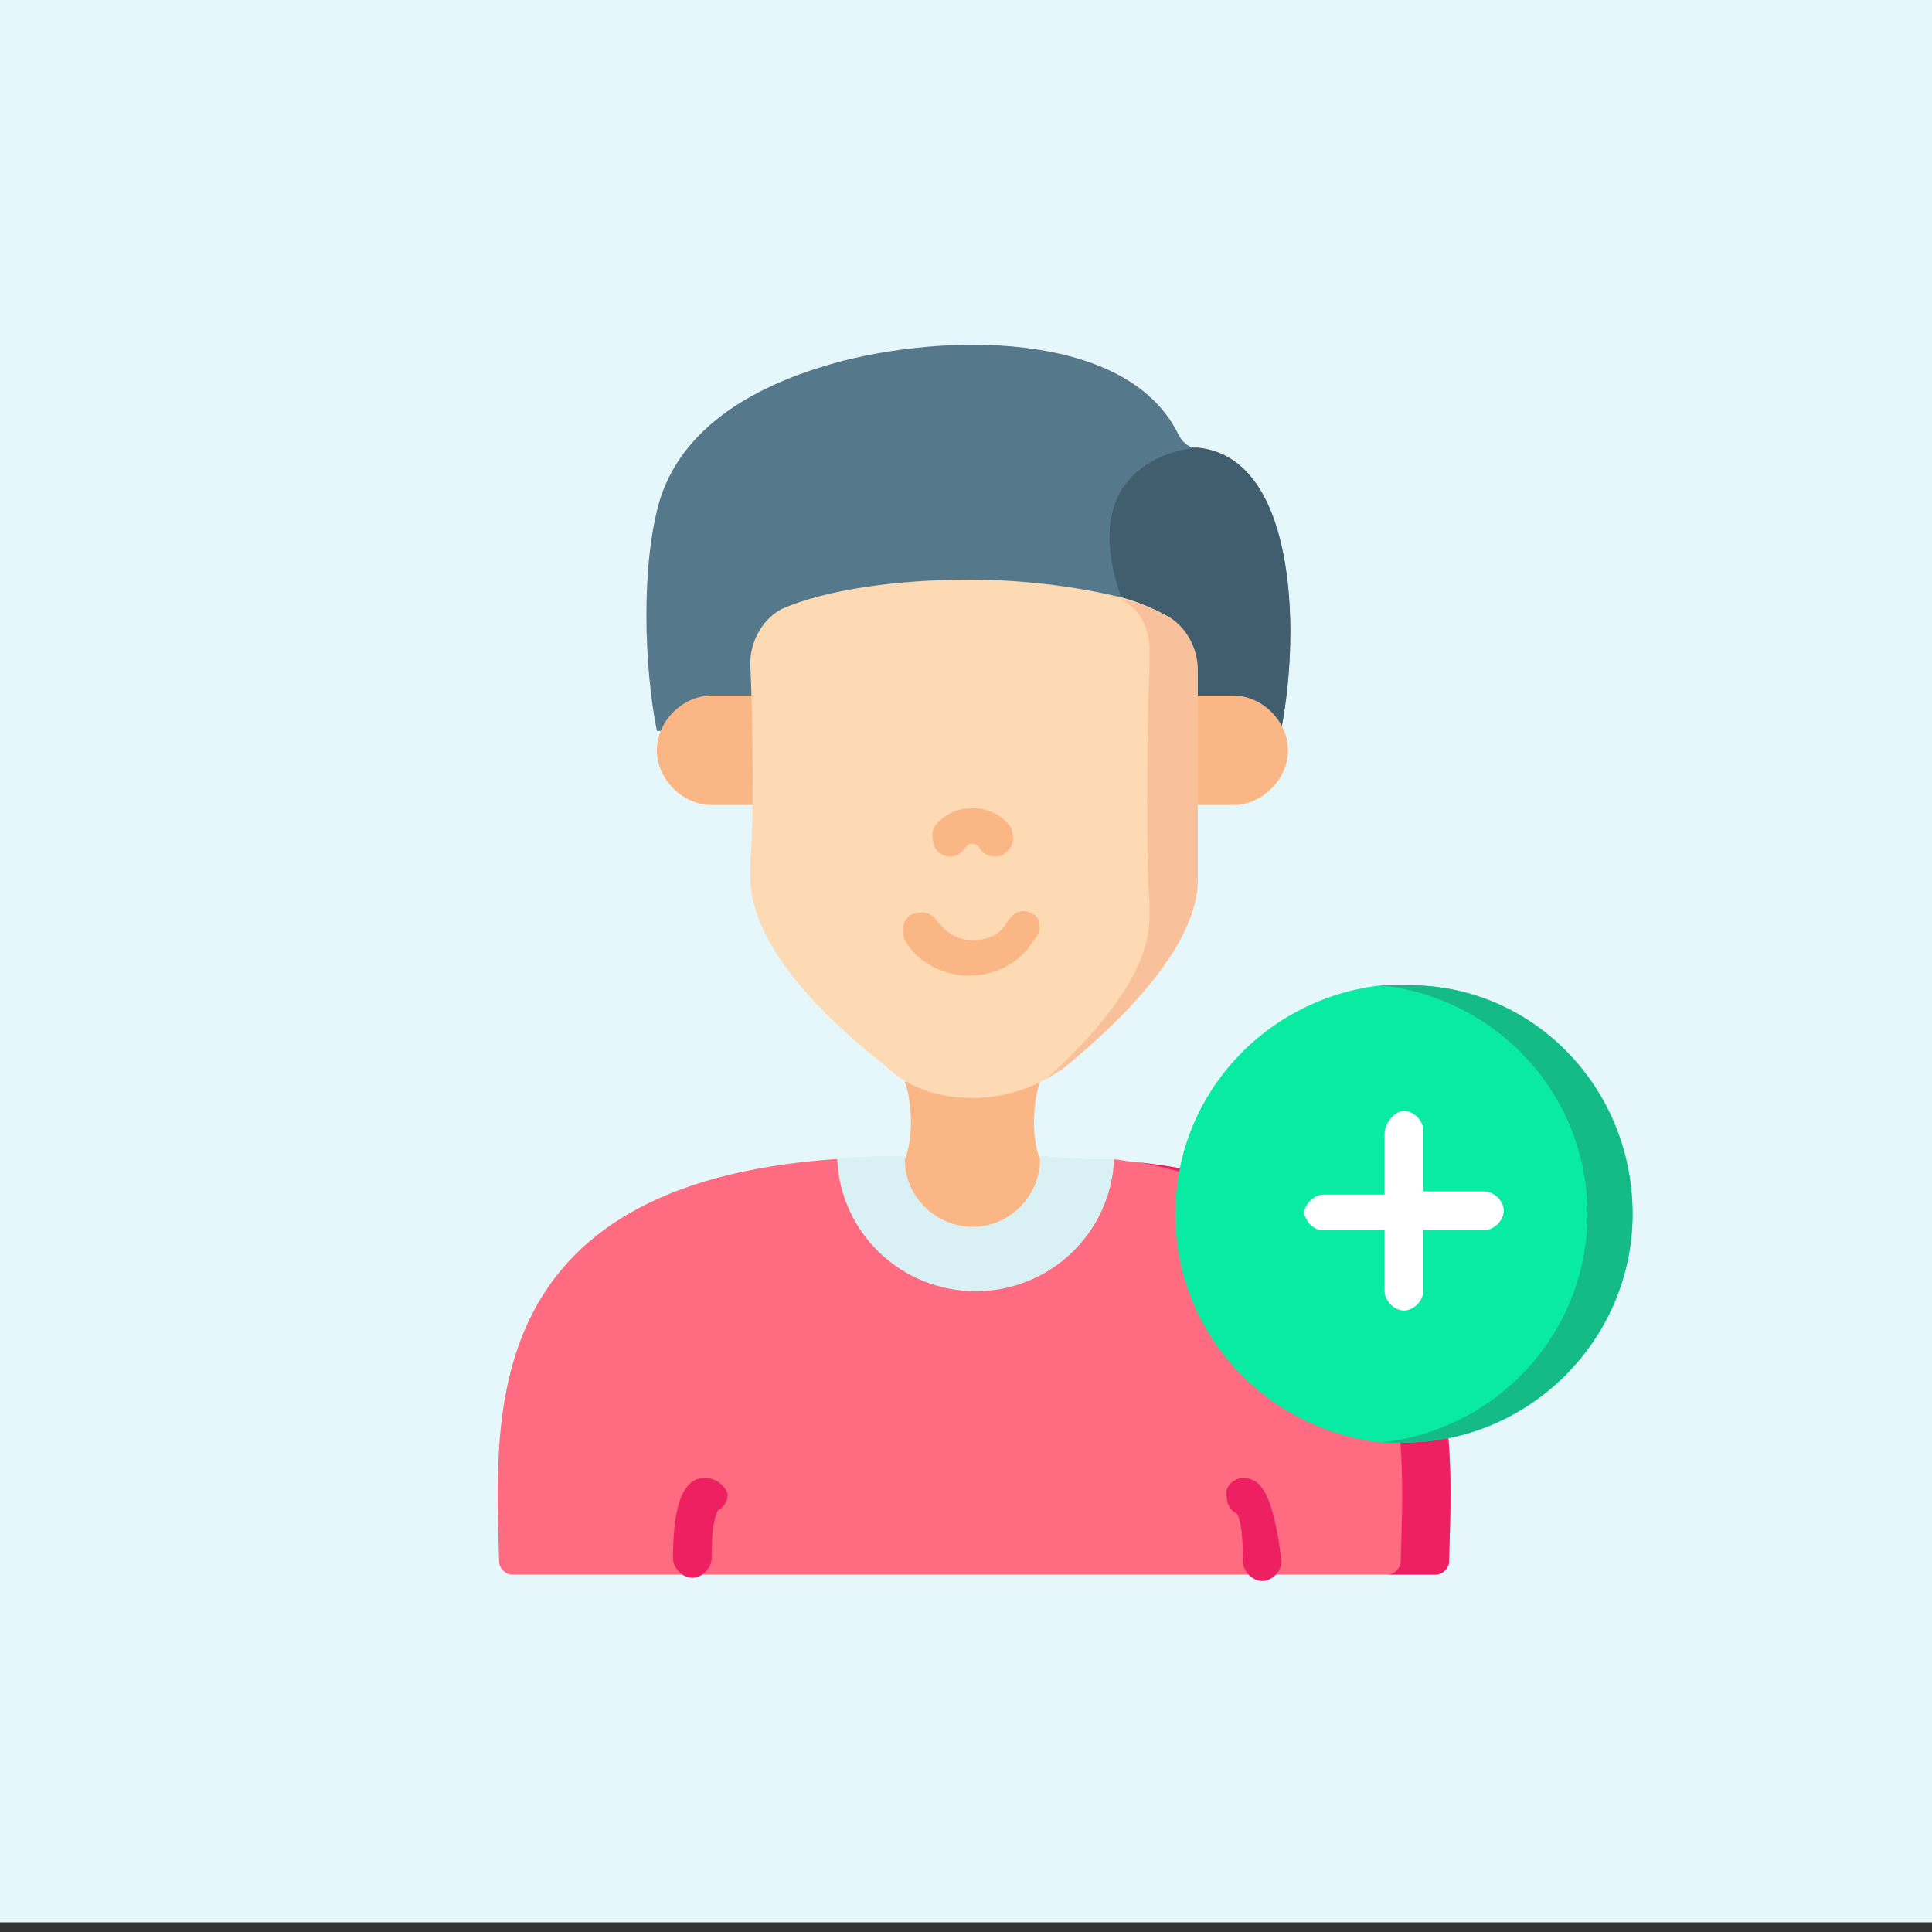 <?xml version="1.0" encoding="utf-8"?>
<!-- Generator: Adobe Illustrator 25.4.1, SVG Export Plug-In . SVG Version: 6.00 Build 0)  -->
<svg version="1.1" id="Layer_1" xmlns="http://www.w3.org/2000/svg" xmlns:xlink="http://www.w3.org/1999/xlink" x="0px" y="0px"
	 width="60px" height="60px" viewBox="0 0 60 60" style="enable-background:new 0 0 60 60;" xml:space="preserve">
<rect x="0" y="0" width="60" height="60" fill="#333333" stroke="none"/>
<style type="text/css">
	.st0{fill:#E6F7FC;}
	.st1{fill:#56788B;}
	.st2{fill:#415E6F;}
	.st3{fill:#FF6B81;}
	.st4{fill:#D9F0F4;}
	.st5{fill:#ED2061;}
	.st6{fill:#FAB684;}
	.st7{fill:#FDD9B4;}
	.st8{fill:#F9C19B;}
	.st9{fill:#09EAA3;}
	.st10{fill:#14BB87;}
	.st11{fill:#FFFFFF;}
</style>
<rect x="0" y="-0.1" class="st0" width="60" height="59.8"/>
<g>
	<path class="st1" d="M39.8,22.6l-5,0l-14.4,0.1c-0.4-2-0.5-5.2,0.1-7.2c0.8-2.5,3.4-3.7,5.7-4.3c3.6-0.9,8.9-0.8,10.4,2.3
		c0.1,0.2,0.3,0.4,0.5,0.4C40.2,14.2,40.4,19.4,39.8,22.6z"/>
	<path class="st2" d="M39.8,22.6l-5,0v-4.1c-1.5-4.4,2.4-4.6,2.4-4.6C40.2,14.2,40.4,19.4,39.8,22.6z"/>
	<path class="st3" d="M35.4,36.1c-0.3,0-0.6-0.1-0.9-0.1h-8.6c-11.2,0.8-10.5,8.2-10.4,12.5c0,0.2,0.2,0.4,0.4,0.4h28.7
		c0.2,0,0.4-0.2,0.4-0.4C45.1,44.4,45.8,37.3,35.4,36.1L35.4,36.1z"/>
	<path class="st4" d="M34.6,36c-0.1,2.3-2,4.1-4.3,4.1s-4.2-1.8-4.3-4.1c0.7-0.1,1.4-0.1,2.2-0.1h4.2C33.1,36,33.9,36,34.6,36
		L34.6,36z"/>
	<path class="st5" d="M45,48.5c0,0.2-0.2,0.4-0.4,0.4h-1.5c0.2,0,0.4-0.2,0.4-0.4c0.1-3.9,0.7-10.7-8.1-12.4
		C45.8,37.3,45.1,44.4,45,48.5L45,48.5z"/>
	<g>
		<path class="st6" d="M36.3,25h2c0.9,0,1.7-0.8,1.7-1.7c0-0.9-0.8-1.7-1.7-1.7h-1.5L36.3,25z"/>
		<path class="st6" d="M24.1,25h-2c-0.9,0-1.7-0.8-1.7-1.7c0-0.9,0.8-1.7,1.7-1.7h1.5L24.1,25z"/>
	</g>
	<path class="st6" d="M32.3,33.6c-0.2,0.5-0.3,1.7,0,2.4c0,1.1-0.9,2.1-2.1,2.1c-1.1,0-2.1-0.9-2.1-2.1c0.3-0.7,0.2-1.9,0-2.4H32.3z
		"/>
	<path class="st7" d="M37.2,27.3c0,1.6-1.4,3.6-4.2,5.9c-0.2,0.1-0.3,0.2-0.5,0.3c-0.7,0.4-1.5,0.6-2.3,0.6c-1,0-2-0.3-2.7-1
		c-2.8-2.2-4.2-4.2-4.2-5.9c0-0.2,0-0.4,0-0.5c0.1-0.7,0.1-4,0-6.1v0c0-0.7,0.4-1.4,1-1.7c1.4-0.6,3.6-0.9,5.8-0.9
		c1.6,0,3.2,0.2,4.5,0.5c0.5,0.1,1,0.3,1.4,0.5c0.6,0.3,1,1,1,1.7v0c0,2.1,0,5.4,0,6.1C37.2,27,37.2,27.1,37.2,27.3z"/>
	<path class="st8" d="M37.2,27.3c0,1.6-1.4,3.6-4.2,5.9c-0.2,0.1-0.3,0.2-0.5,0.3c2.1-1.9,3.2-3.6,3.2-5c0-0.2,0-0.4,0-0.5
		c-0.1-0.7-0.1-5.2,0-7.3v-0.5c0-0.7-0.3-1.3-0.9-1.6c0.5,0.1,1,0.3,1.4,0.5c0.6,0.3,1,1,1,1.7v0c0,2.1,0,5.4,0,6.1
		C37.2,27,37.2,27.1,37.2,27.3L37.2,27.3z"/>
	<g>
		<path class="st6" d="M32.1,28.4c-0.3-0.2-0.6-0.1-0.8,0.2c-0.2,0.4-0.6,0.6-1.1,0.6c-0.4,0-0.8-0.2-1.1-0.6
			c-0.2-0.3-0.5-0.3-0.8-0.2c-0.3,0.2-0.3,0.5-0.2,0.8c0.4,0.7,1.2,1.1,2,1.1s1.6-0.4,2-1.1C32.4,28.9,32.3,28.5,32.1,28.4
			L32.1,28.4z"/>
		<path class="st6" d="M29.2,26.5c0.3,0.2,0.6,0.1,0.8-0.2c0.1-0.1,0.1-0.1,0.2-0.1c0.1,0,0.2,0.1,0.2,0.1c0.1,0.2,0.3,0.3,0.5,0.3
			c0.1,0,0.2,0,0.3-0.1c0.3-0.2,0.3-0.5,0.2-0.8c-0.3-0.4-0.7-0.6-1.2-0.6c-0.5,0-0.9,0.2-1.2,0.6C28.9,26,29,26.4,29.2,26.5z"/>
	</g>
	<path class="st9" d="M50.7,37.7c0,3.9-3.2,7.1-7.1,7.1c-0.3,0-0.5,0-0.7,0c-3.6-0.4-6.4-3.4-6.4-7.1s2.8-6.7,6.4-7.1
		c0.2,0,0.5,0,0.7,0C47.5,30.5,50.7,33.7,50.7,37.7L50.7,37.7z"/>
	<path class="st10" d="M50.7,37.7c0,3.9-3.2,7.1-7.1,7.1c-0.3,0-0.5,0-0.7,0c3.6-0.4,6.4-3.4,6.4-7.1s-2.8-6.7-6.4-7.1
		c0.2,0,0.5,0,0.7,0C47.5,30.5,50.7,33.7,50.7,37.7L50.7,37.7z"/>
	<path class="st11" d="M41.1,38.2H43v1.9c0,0.3,0.3,0.6,0.6,0.6s0.6-0.3,0.6-0.6v-1.9h1.9c0.3,0,0.6-0.3,0.6-0.6
		c0-0.3-0.3-0.6-0.6-0.6h-1.9v-1.9c0-0.3-0.3-0.6-0.6-0.6S43,34.9,43,35.2v1.9h-1.9c-0.3,0-0.6,0.3-0.6,0.6
		C40.6,38,40.8,38.2,41.1,38.2z"/>
	<g>
		<path class="st5" d="M21.9,45.9c-0.1,0-0.3,0-0.5,0.2c-0.2,0.2-0.5,0.7-0.5,2.3c0,0.3,0.3,0.6,0.6,0.6c0.3,0,0.6-0.3,0.6-0.6
			c0-1,0.1-1.3,0.2-1.5c0.2-0.1,0.3-0.3,0.3-0.5C22.5,46.1,22.2,45.9,21.9,45.9z"/>
		<path class="st5" d="M39.1,46.1c-0.2-0.2-0.4-0.2-0.5-0.2c-0.3,0-0.6,0.3-0.5,0.6c0,0.2,0.1,0.4,0.3,0.5c0.1,0.1,0.2,0.5,0.2,1.5
			c0,0.3,0.3,0.6,0.6,0.6c0.3,0,0.6-0.3,0.6-0.6C39.6,46.8,39.3,46.3,39.1,46.1L39.1,46.1z"/>
	</g>
</g>
</svg>
